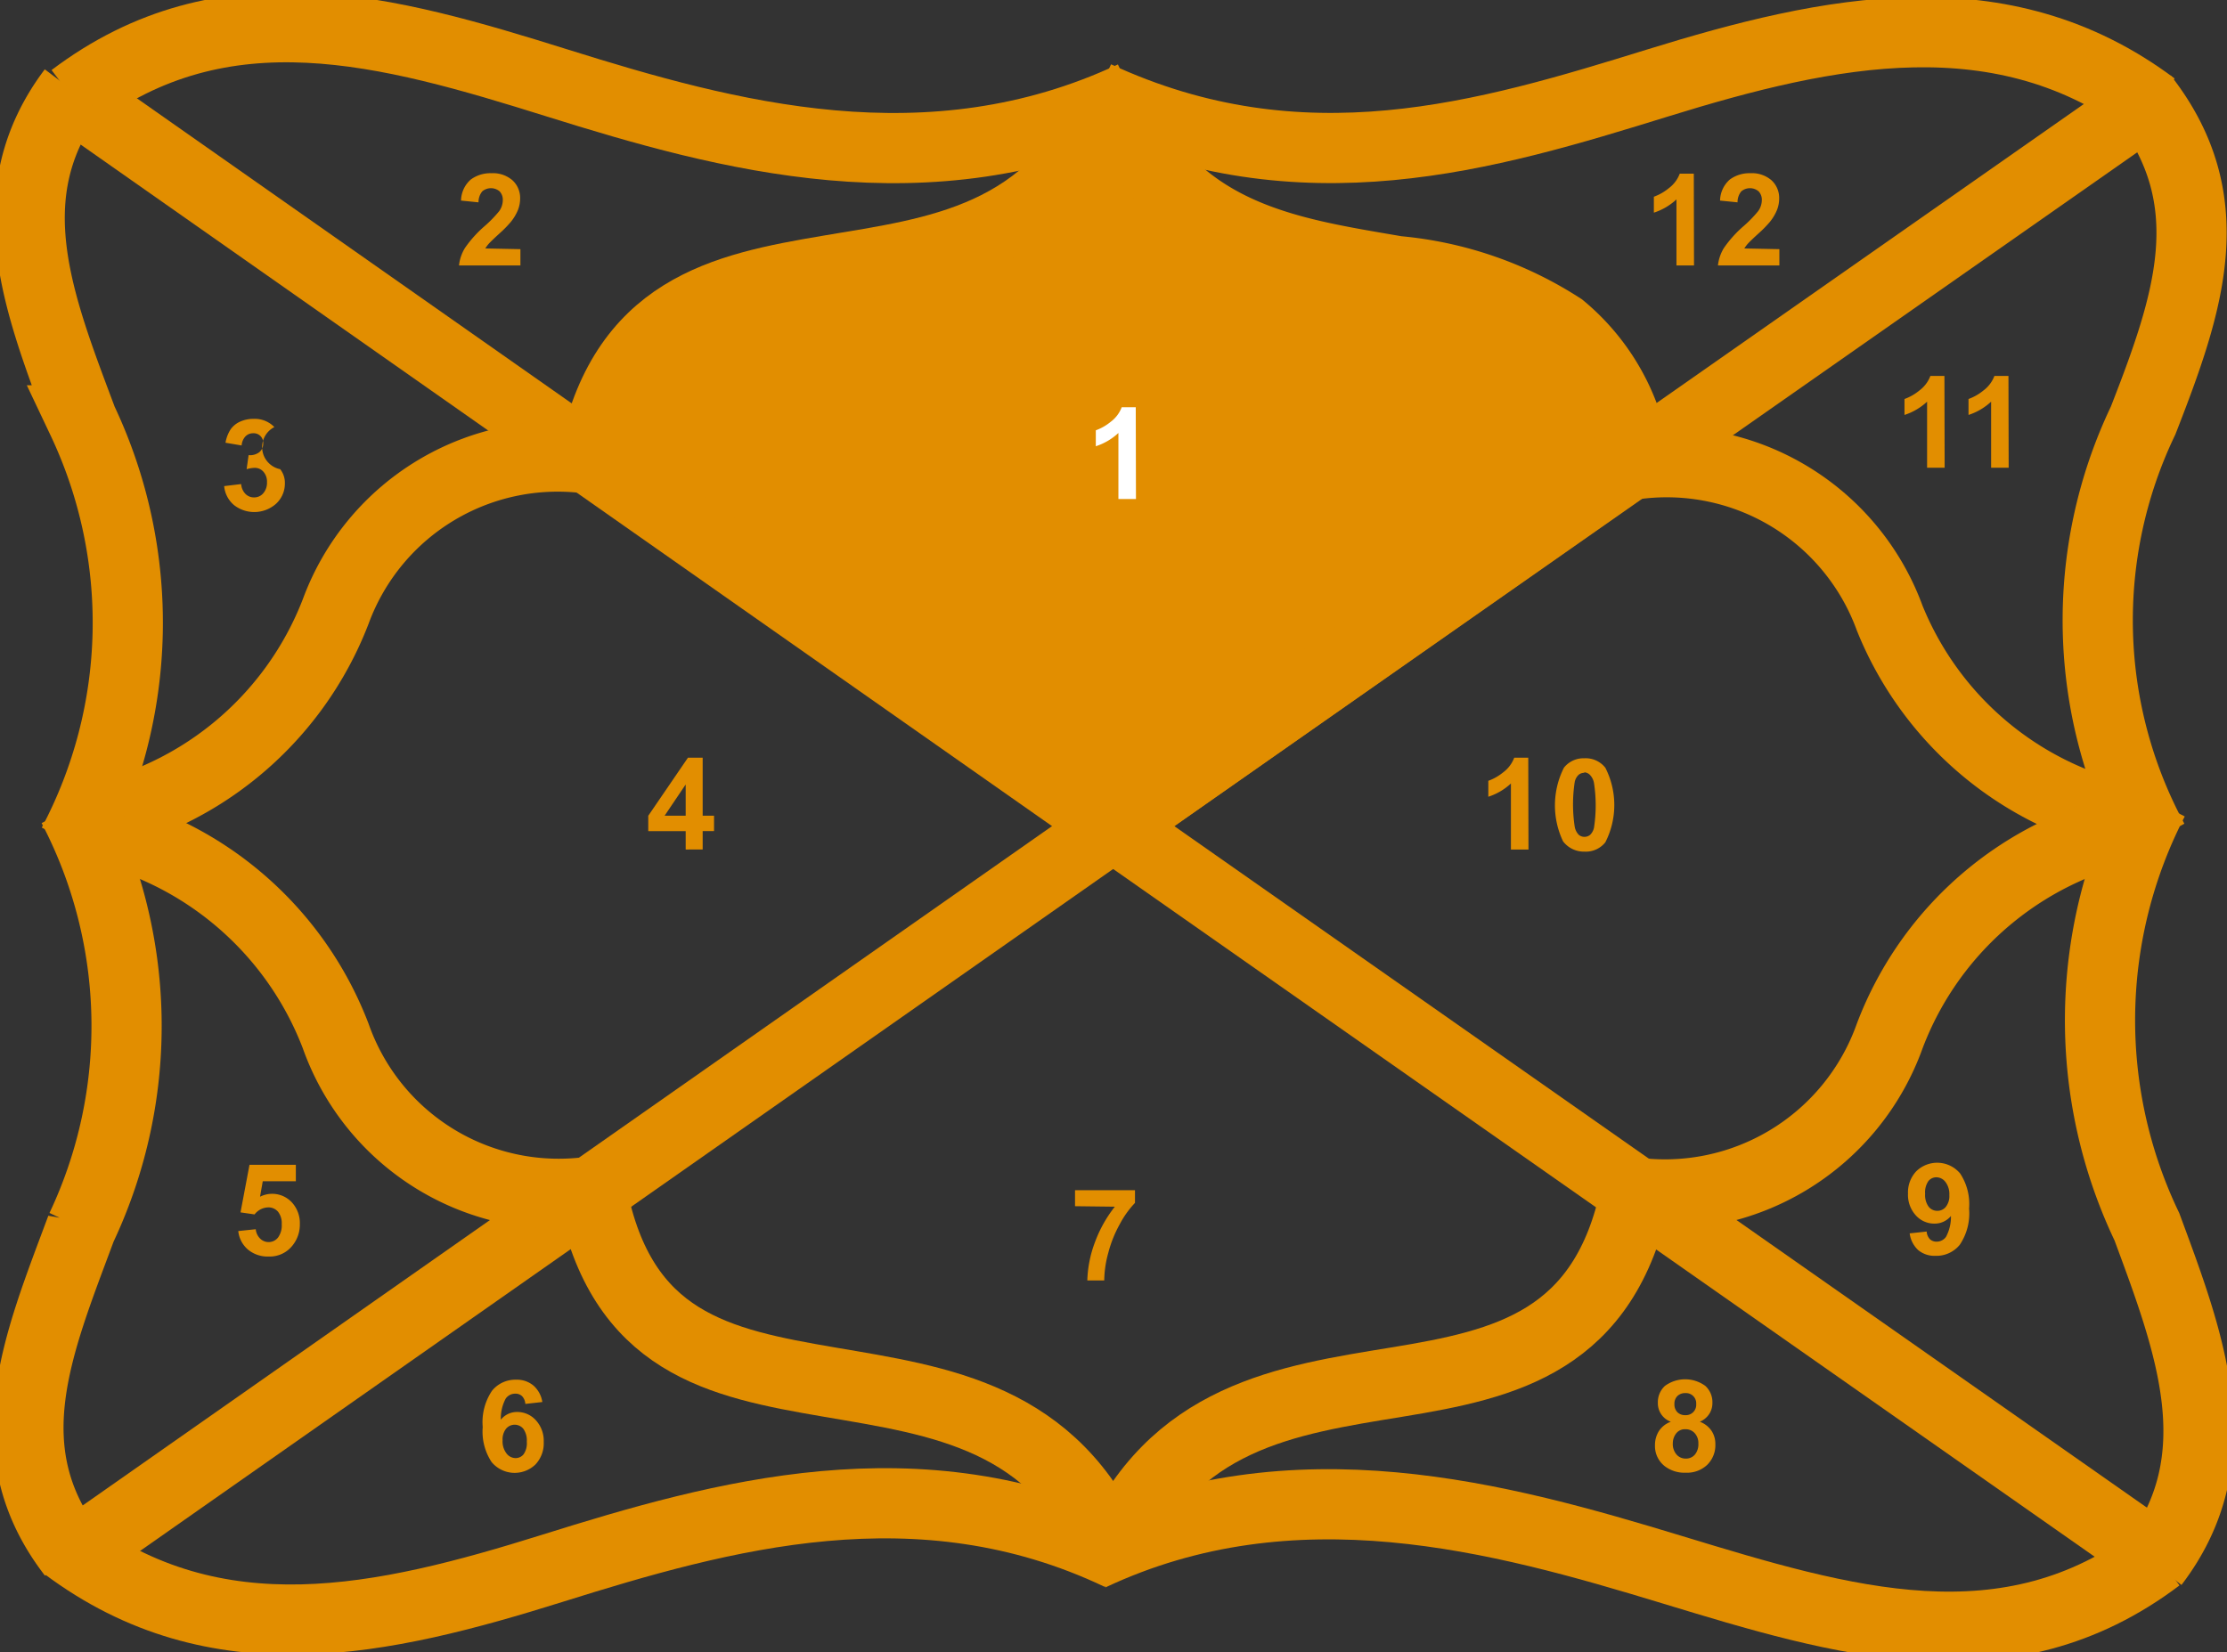<svg xmlns="http://www.w3.org/2000/svg" width="31.722" height="23.544" viewBox="0 0 31.722 23.544">
  <rect x="0" y="0" width="31.722" height="23.544" fill="#333333" stroke="none"/>
  <g id="Group_4416" data-name="Group 4416" transform="translate(0.406 0.387)">
    <path id="Path_24396" data-name="Path 24396" d="M176.556,314.12l.442.87,1.277.918,1.234.362,1.5.323.839.17.925.481.559.606.347.866.1.482-2.184,1.511-5.262,3.493L169,319.083l.586-1.319.732-.586,1.172-.586,1.172-.147,1.026-.147.733-.293.733-.44.586-.439.439-.586.146-.146" transform="translate(-160.945 -312.962)" fill="#e28e00"/>
    <g id="Group_4403" data-name="Group 4403" transform="translate(0 0)">
      <path id="Path_24396-2" data-name="Path 24396" d="M118.319,312.924l14.819,10.4,14.82,10.387" transform="translate(-117.689 -311.941)" fill="none" stroke="#e28e00" stroke-width="1"/>
      <path id="Path_24397" data-name="Path 24397" d="M147.959,313.106l-14.82,10.374-14.819,10.388" transform="translate(-117.689 -312.096)" fill="none" stroke="#e28e00" stroke-width="1"/>
      <path id="Path_24398" data-name="Path 24398" d="M176.305,313.292c-.889,1.994-2.519,2.169-4.042,2.426s-2.95.552-3.368,2.694" transform="translate(-160.855 -312.255)" fill="none" stroke="#e28e00" stroke-width="1"/>
      <path id="Path_24399" data-name="Path 24399" d="M176.227,424.731c-.835-1.953-2.465-2.169-4.042-2.439s-2.964-.552-3.382-2.694" transform="translate(-160.777 -402.987)" fill="none" stroke="#e28e00" stroke-width="1"/>
      <path id="Path_24400" data-name="Path 24400" d="M118.778,353.172a4.769,4.769,0,0,0,3.678-2.991,3.368,3.368,0,0,1,3.665-2.169" transform="translate(-118.08 -341.856)" fill="none" stroke="#e28e00" stroke-width="1"/>
      <path id="Path_24401" data-name="Path 24401" d="M277.225,353.654a4.742,4.742,0,0,1-3.678-2.911,3.381,3.381,0,0,0-3.678-2.183" transform="translate(-247.036 -342.324)" fill="none" stroke="#e28e00" stroke-width="1"/>
      <path id="Path_24402" data-name="Path 24402" d="M118.778,383.733a4.8,4.8,0,0,1,3.678,3.018,3.368,3.368,0,0,0,3.678,2.21" transform="translate(-118.08 -372.376)" fill="none" stroke="#e28e00" stroke-width="1"/>
      <path id="Path_24403" data-name="Path 24403" d="M277.225,383.733a4.769,4.769,0,0,0-3.678,3.018,3.4,3.4,0,0,1-3.678,2.223" transform="translate(-247.036 -372.376)" fill="none" stroke="#e28e00" stroke-width="1"/>
      <path id="Path_24405" data-name="Path 24405" d="M219.475,424.731c.835-1.953,2.479-2.183,4.042-2.439s2.964-.579,3.4-2.694" transform="translate(-204.025 -402.987)" fill="none" stroke="#e28e00" stroke-width="1"/>
      <path id="Path_24406" data-name="Path 24406" d="M118.319,307.224c2.156-1.63,4.488-.97,6.9-.215s5.295,1.55,8.2.189" transform="translate(-117.689 -306.214)" fill="none" stroke="#e28e00" stroke-width="1"/>
      <path id="Path_24407" data-name="Path 24407" d="M117.582,450.381c2.156,1.617,4.527,1.078,6.938.323s5.227-1.549,8.083-.189" transform="translate(-117.06 -428.745)" fill="none" stroke="#e28e00" stroke-width="1"/>
      <path id="Path_24408" data-name="Path 24408" d="M315.856,313.015c1.159,1.482.646,2.95,0,4.609a6.588,6.588,0,0,0,.148,5.982" transform="translate(-285.735 -312.019)" fill="none" stroke="#e28e00" stroke-width="1"/>
      <path id="Path_24409" data-name="Path 24409" d="M114.741,312.373c-1.118,1.482-.485,3.045.135,4.7a6.736,6.736,0,0,1-.135,6.036" transform="translate(-114.11 -311.471)" fill="none" stroke="#e28e00" stroke-width="1"/>
      <path id="Path_24410" data-name="Path 24410" d="M316.189,392.308c1.145-1.5.525-3.125-.095-4.8a6.817,6.817,0,0,1,.095-6.076" transform="translate(-285.919 -370.416)" fill="none" stroke="#e28e00" stroke-width="1"/>
      <path id="Path_24411" data-name="Path 24411" d="M114.646,392.721c-1.145-1.482-.5-2.978.121-4.648a6.736,6.736,0,0,0-.121-6" transform="translate(-114.016 -370.964)" fill="none" stroke="#e28e00" stroke-width="1"/>
      <path id="Path_24412" data-name="Path 24412" d="M232.868,307.764c-2.156-1.617-4.621-1.092-7.06-.337s-5.066,1.55-8,.189" transform="translate(-202.598 -306.633)" fill="none" stroke="#e28e00" stroke-width="1"/>
      <path id="Path_24413" data-name="Path 24413" d="M232.48,450.6c-2.156,1.63-4.488.916-6.925.175s-5.389-1.563-8.286-.2" transform="translate(-202.142 -428.797)" fill="none" stroke="#e28e00" stroke-width="1"/>
      <path id="Path_24397-2" data-name="Path 24397" d="M219.475,313.292c.835,1.953,2.479,2.169,4.042,2.438a5.157,5.157,0,0,1,2.34.807,3.007,3.007,0,0,1,1.056,1.887l-7.438,5.214" transform="translate(-204.025 -312.255)" fill="none" stroke="#e28e00" stroke-width="1"/>
    </g>
    <g id="Group_4404" data-name="Group 4404" transform="translate(15.203 5.415)" style="mix-blend-mode: normal;isolation: isolate">
      <path id="Path_24398-2" data-name="Path 24398" d="M218.363,344.484h-.25v-.941a.861.861,0,0,1-.322.189v-.227a.721.721,0,0,0,.212-.121.461.461,0,0,0,.157-.208h.2Z" transform="translate(-217.791 -343.176)" fill="#fff"/>
    </g>
    <g id="Group_4405" data-name="Group 4405" transform="translate(6.132 2.087)" style="mix-blend-mode: normal;isolation: isolate">
      <path id="Path_24399-2" data-name="Path 24399" d="M156.745,321.537v.232h-.875a.6.6,0,0,1,.085-.249,1.653,1.653,0,0,1,.281-.312,1.765,1.765,0,0,0,.207-.213.274.274,0,0,0,.051-.153.174.174,0,0,0-.045-.128.191.191,0,0,0-.248,0,.242.242,0,0,0-.053.156l-.249-.025a.408.408,0,0,1,.139-.3.469.469,0,0,1,.293-.09.424.424,0,0,1,.3.1.341.341,0,0,1,.11.259.448.448,0,0,1-.032.167.678.678,0,0,1-.1.167,1.611,1.611,0,0,1-.163.166q-.118.108-.15.144a.43.43,0,0,0-.051.069Z" transform="translate(-155.87 -320.461)" fill="#e28e00"/>
    </g>
    <g id="Group_4406" data-name="Group 4406" transform="translate(2.787 5.577)" style="mix-blend-mode: normal;isolation: isolate">
      <path id="Path_24400-2" data-name="Path 24400" d="M133.037,345.243l.242-.029a.227.227,0,0,0,.062.141.17.17,0,0,0,.123.049.168.168,0,0,0,.13-.059.227.227,0,0,0,.053-.158.211.211,0,0,0-.051-.149.161.161,0,0,0-.124-.055.435.435,0,0,0-.115.019l.028-.2a.219.219,0,0,0,.155-.044.156.156,0,0,0,.053-.124.135.135,0,0,0-.143-.144.15.15,0,0,0-.109.044.208.208,0,0,0-.055.13l-.23-.039a.513.513,0,0,1,.072-.189.327.327,0,0,1,.135-.111.455.455,0,0,1,.194-.04.387.387,0,0,1,.295.117.321.321,0,0,0,.083.6.311.311,0,0,1,.067.2.391.391,0,0,1-.125.292.468.468,0,0,1-.6.019A.4.4,0,0,1,133.037,345.243Z" transform="translate(-133.037 -344.281)" fill="#e28e00"/>
    </g>
    <g id="Group_4407" data-name="Group 4407" transform="translate(8.828 10.414)" style="mix-blend-mode: normal;isolation: isolate">
      <path id="Path_24401-2" data-name="Path 24401" d="M174.806,378.6v-.262h-.533v-.219l.565-.827h.21v.826h.162v.219h-.162v.262Zm0-.482v-.445l-.3.445Z" transform="translate(-174.273 -377.297)" fill="#e28e00"/>
    </g>
    <g id="Group_4408" data-name="Group 4408" transform="translate(2.988 16.203)" style="mix-blend-mode: normal;isolation: isolate">
      <path id="Path_24402-2" data-name="Path 24402" d="M134.409,417.762l.249-.026a.214.214,0,0,0,.063.134.171.171,0,0,0,.121.049.168.168,0,0,0,.132-.063.29.29,0,0,0,.054-.191.263.263,0,0,0-.054-.18.179.179,0,0,0-.14-.06.254.254,0,0,0-.193.1l-.2-.029.128-.678h.66v.234h-.471l-.039.221a.382.382,0,0,1,.452.079.436.436,0,0,1,.115.314.471.471,0,0,1-.093.287.413.413,0,0,1-.353.172.437.437,0,0,1-.294-.1A.4.4,0,0,1,134.409,417.762Z" transform="translate(-134.409 -416.812)" fill="#e28e00"/>
    </g>
    <g id="Group_4409" data-name="Group 4409" transform="translate(6.473 19.265)" style="mix-blend-mode: normal;isolation: isolate">
      <path id="Path_24403-2" data-name="Path 24403" d="M159.049,438.037l-.242.027a.177.177,0,0,0-.046-.11.135.135,0,0,0-.1-.036.163.163,0,0,0-.134.071.6.6,0,0,0-.069.3.292.292,0,0,1,.232-.11.354.354,0,0,1,.268.119.432.432,0,0,1,.111.307.441.441,0,0,1-.117.321.427.427,0,0,1-.625-.033.788.788,0,0,1-.127-.5.8.8,0,0,1,.132-.516.427.427,0,0,1,.344-.158.365.365,0,0,1,.246.083A.39.39,0,0,1,159.049,438.037Zm-.566.545a.282.282,0,0,0,.056.188.164.164,0,0,0,.128.066.146.146,0,0,0,.115-.054.273.273,0,0,0,.046-.178.287.287,0,0,0-.05-.186.16.16,0,0,0-.246,0A.245.245,0,0,0,158.483,438.582Z" transform="translate(-158.203 -437.713)" fill="#e28e00"/>
    </g>
    <g id="Group_4410" data-name="Group 4410" transform="translate(14.907 16.567)" style="mix-blend-mode: normal;isolation: isolate">
      <path id="Path_24404" data-name="Path 24404" d="M215.771,419.528V419.3h.854v.181a1.351,1.351,0,0,0-.215.3,1.737,1.737,0,0,0-.166.414,1.532,1.532,0,0,0-.057.391h-.241a1.677,1.677,0,0,1,.111-.551,1.836,1.836,0,0,1,.281-.5Z" transform="translate(-215.771 -419.296)" fill="#e28e00"/>
    </g>
    <g id="Group_4411" data-name="Group 4411" transform="translate(23.176 19.265)" style="mix-blend-mode: normal;isolation: isolate">
      <path id="Path_24405-2" data-name="Path 24405" d="M272.432,438.318a.28.28,0,0,1-.185-.269.316.316,0,0,1,.1-.241.486.486,0,0,1,.577,0,.314.314,0,0,1,.1.241.284.284,0,0,1-.047.161.3.3,0,0,1-.132.108.348.348,0,0,1,.165.127.336.336,0,0,1,.056.193.392.392,0,0,1-.115.293.417.417,0,0,1-.306.113.462.462,0,0,1-.3-.093.363.363,0,0,1-.139-.3.374.374,0,0,1,.052-.194A.338.338,0,0,1,272.432,438.318Zm.028.306a.229.229,0,0,0,.053.161.171.171,0,0,0,.132.058.166.166,0,0,0,.128-.055.23.23,0,0,0,.051-.16.207.207,0,0,0-.052-.147.17.17,0,0,0-.131-.056.156.156,0,0,0-.136.063A.231.231,0,0,0,272.46,438.625Zm.023-.558a.156.156,0,0,0,.042.116.153.153,0,0,0,.112.042.147.147,0,0,0,.156-.159.145.145,0,0,0-.154-.155.154.154,0,0,0-.115.043A.152.152,0,0,0,272.483,438.066Z" transform="translate(-272.214 -437.713)" fill="#e28e00"/>
    </g>
    <g id="Group_4412" data-name="Group 4412" transform="translate(26.771 16.18)" style="mix-blend-mode: normal;isolation: isolate">
      <path id="Path_24406-2" data-name="Path 24406" d="M296.773,417.66l.242-.026a.176.176,0,0,0,.046.109.138.138,0,0,0,.1.035.161.161,0,0,0,.131-.071.606.606,0,0,0,.069-.295.3.3,0,0,1-.236.109.352.352,0,0,1-.265-.118.433.433,0,0,1-.111-.309.439.439,0,0,1,.118-.319.426.426,0,0,1,.625.032.791.791,0,0,1,.127.5.8.8,0,0,1-.132.515.428.428,0,0,1-.345.158.364.364,0,0,1-.247-.081A.392.392,0,0,1,296.773,417.66Zm.565-.545a.286.286,0,0,0-.056-.188.164.164,0,0,0-.128-.066.144.144,0,0,0-.115.055.279.279,0,0,0-.046.179.283.283,0,0,0,.05.185.156.156,0,0,0,.124.059.154.154,0,0,0,.121-.057A.247.247,0,0,0,297.338,417.115Z" transform="translate(-296.748 -416.654)" fill="#e28e00"/>
    </g>
    <g id="Group_4413" data-name="Group 4413" transform="translate(20.794 10.414)" style="mix-blend-mode: normal;isolation: isolate">
      <path id="Path_24407-2" data-name="Path 24407" d="M256.525,378.6h-.25v-.941a.861.861,0,0,1-.322.189v-.227a.722.722,0,0,0,.212-.121.462.462,0,0,0,.157-.208h.2Z" transform="translate(-255.953 -377.297)" fill="#e28e00"/>
      <path id="Path_24408-2" data-name="Path 24408" d="M262.821,377.3a.356.356,0,0,1,.3.135,1.169,1.169,0,0,1,0,1.062.355.355,0,0,1-.295.133.373.373,0,0,1-.307-.146,1.191,1.191,0,0,1,.012-1.05A.355.355,0,0,1,262.821,377.3Zm0,.207a.124.124,0,0,0-.081.029.193.193,0,0,0-.055.1,2.112,2.112,0,0,0,0,.641.221.221,0,0,0,.058.114.128.128,0,0,0,.161,0,.2.2,0,0,0,.055-.1,2.1,2.1,0,0,0,0-.64.223.223,0,0,0-.058-.115A.123.123,0,0,0,262.821,377.5Z" transform="translate(-261.454 -377.297)" fill="#e28e00"/>
    </g>
    <g id="Group_4414" data-name="Group 4414" transform="translate(26.722 4.97)" style="mix-blend-mode: normal;isolation: isolate">
      <path id="Path_24409-2" data-name="Path 24409" d="M296.988,341.448h-.25v-.941a.861.861,0,0,1-.322.189v-.227a.719.719,0,0,0,.212-.121.461.461,0,0,0,.157-.208h.2Z" transform="translate(-296.416 -340.141)" fill="#e28e00"/>
      <path id="Path_24410-2" data-name="Path 24410" d="M303.21,341.448h-.25v-.941a.861.861,0,0,1-.322.189v-.227a.721.721,0,0,0,.212-.121.461.461,0,0,0,.157-.208h.2Z" transform="translate(-301.726 -340.141)" fill="#e28e00"/>
    </g>
    <g id="Group_4415" data-name="Group 4415" transform="translate(23.152 2.087)" style="mix-blend-mode: normal;isolation: isolate">
      <path id="Path_24411-2" data-name="Path 24411" d="M272.619,321.769h-.25v-.941a.861.861,0,0,1-.322.189v-.227a.72.72,0,0,0,.212-.121.459.459,0,0,0,.157-.208h.2Z" transform="translate(-272.047 -320.461)" fill="#e28e00"/>
      <path id="Path_24412-2" data-name="Path 24412" d="M279.155,321.537v.232h-.875a.6.6,0,0,1,.085-.249,1.659,1.659,0,0,1,.281-.312,1.754,1.754,0,0,0,.207-.213.274.274,0,0,0,.052-.153.174.174,0,0,0-.045-.128.191.191,0,0,0-.248,0,.241.241,0,0,0-.053.156l-.249-.025a.408.408,0,0,1,.139-.3.469.469,0,0,1,.293-.09.424.424,0,0,1,.3.1.341.341,0,0,1,.11.259.448.448,0,0,1-.032.167.678.678,0,0,1-.1.167,1.6,1.6,0,0,1-.163.166q-.118.108-.15.144a.428.428,0,0,0-.051.069Z" transform="translate(-277.367 -320.461)" fill="#e28e00"/>
    </g>
  </g>
</svg>
